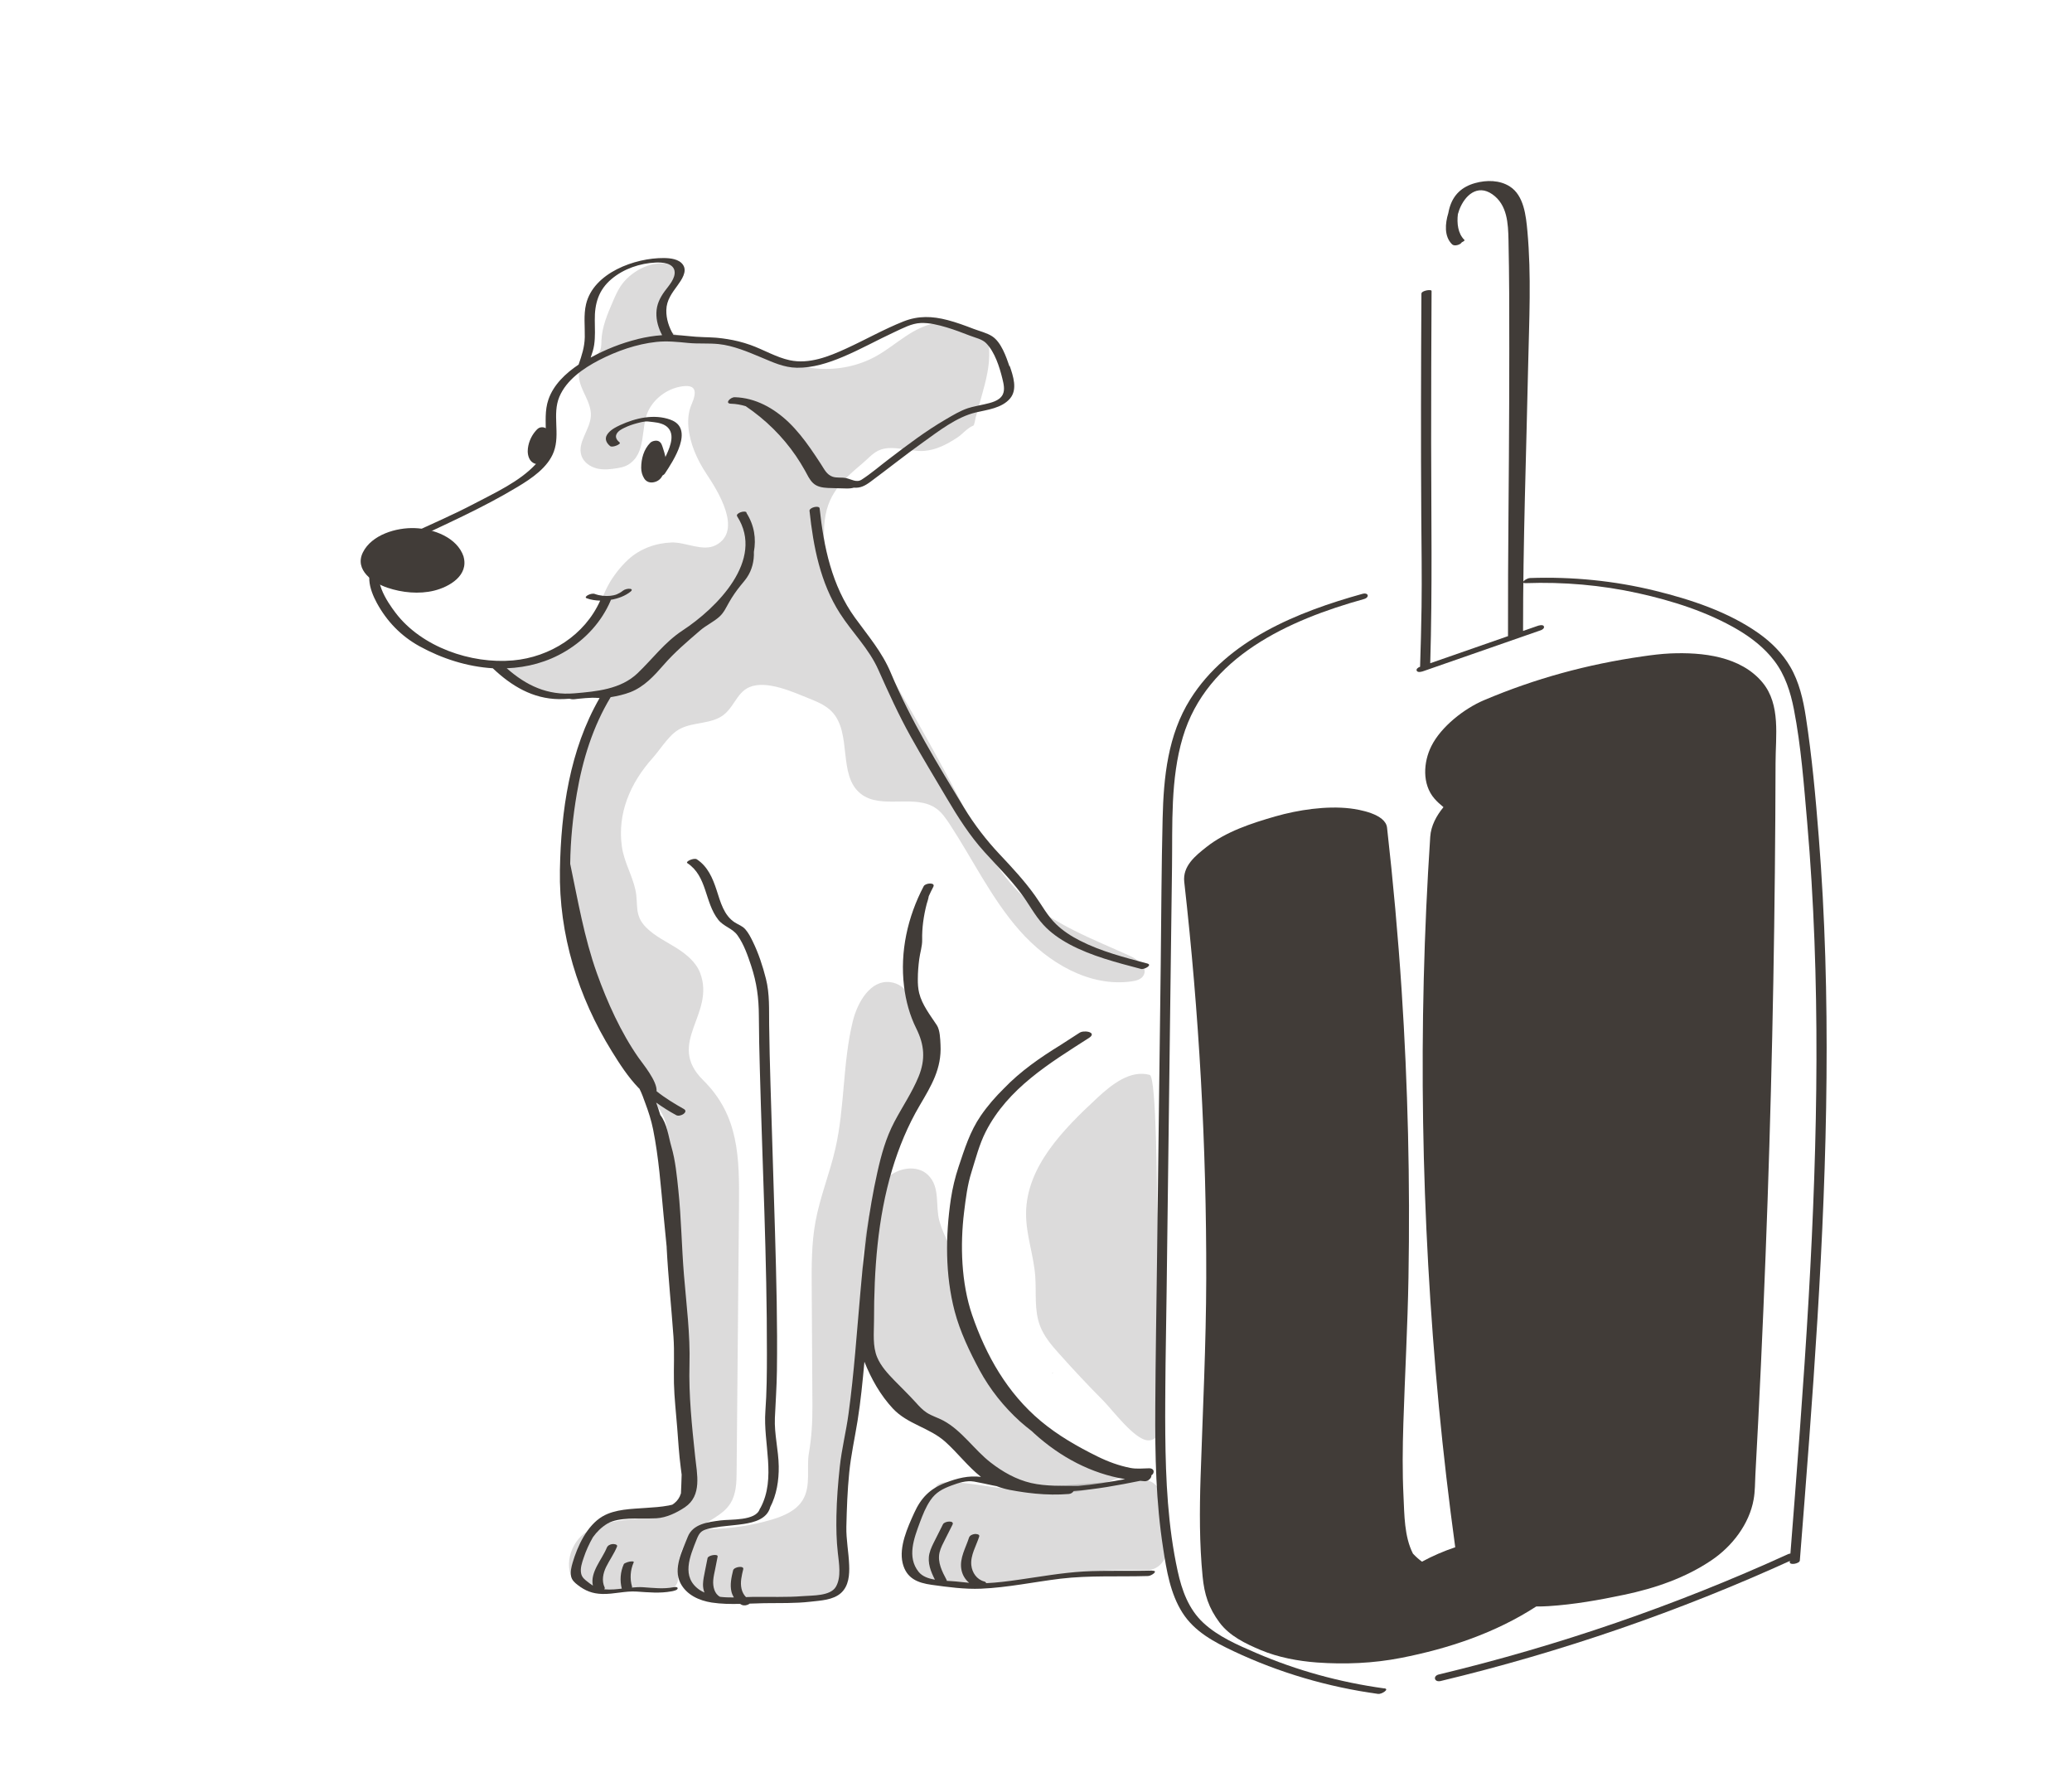<?xml version="1.0" encoding="UTF-8"?>
<svg id="Ebene_1" xmlns="http://www.w3.org/2000/svg" viewBox="0 0 296 256">
  <defs>
    <style>
      .cls-1, .cls-2 {
        fill: #413c38;
      }

      .cls-2 {
        opacity: .18;
      }
    </style>
  </defs>
  <path class="cls-2" d="M150.39,196.06s.03-.01.08-.02c-.32.41-.12,0-.08.02ZM120.32,85.51c-1.54-2.86-2.62-5.89-2.61-9.4.03-5.07,2.14-7.09,5.57-9.98.68-.57,1.37-1.36,2.17-1.75,1.94-.95,4.5.2,6.59.03,1.76-.15,3.26-.95,4.71-1.9.78-.51,1.43-1.38,2.31-1.72.13-.05.29-1.03.32-1.15.29-1.04.58-2.08.87-3.12.63-2.26,1.16-4.24,1.06-6.6-.02-.45-.04-.91-.26-1.3-.6-1.09-2.31-.86-3.36-1.26-1.29-.48-2.75-1.5-4.12-1.21-1.5.32-2.85,1-4.13,1.85-1.43.94-2.76,2.03-4.25,2.86-2.47,1.38-5.36,1.99-8.18,1.81-1.4-.09-2.83-.37-4.14-.88-1.89-.74-3.79-1.49-5.69-2.21-1.35-.52-2.71-1.01-4.13-1.29-2.77-.54-8.36,1.16-8.08-3.41.09-1.56.8-2.95,1.29-4.4.43-1.26.77-2.47-.87-2.78-2.53-.48-5.41,1.16-6.76,3.22-.44.68-.77,1.43-1.09,2.18-.77,1.78-1.55,3.61-1.62,5.54-.02.64,0,1.37-.45,1.82-1.21,1.23-2.96,1.07-2.77,3.37.08.98.54,1.88.95,2.76s.81,1.83.76,2.81c-.1,1.99-2,3.82-1.34,5.71.32.93,1.22,1.56,2.17,1.8s1.95.13,2.92-.03c.52-.09,1.05-.19,1.51-.46,2.78-1.61,1.77-5.36,2.95-7.75.85-1.74,2.61-3.06,4.52-3.43,2.35-.45,2.46.66,1.65,2.54-.44,1.03-.54,2.09-.45,3.2.21,2.36,1.25,4.7,2.55,6.66,1.58,2.38,5.29,8.15,1.38,10.23-1.84.98-4.33-.45-6.33-.38-2.27.08-4.53.9-6.21,2.45-1.11,1.03-2.16,2.38-2.88,3.72-.86,1.61-1.34,3.38-2.28,4.97-.94,1.59-2.16,3.05-3.73,4.03-2.22,1.38-5.2,1.92-7.74,2.03-.46.02-.99.28-1.03.74-.01.2.07.39.18.56.39.62,1.08.97,1.73,1.3.75.38,1.5.75,2.28,1.05,3.3,1.26,6.41.97,9.86.75-.87,1.65-.96,3.61-1.75,5.29-7.67,16.33-3.82,37.69,7.6,51.36,1.07,1.27,2.3,2.47,2.92,4.01.5,1.24.56,2.61.62,3.94.65,15.82,1.3,31.64,1.95,47.46.04,1.07.08,2.2-.4,3.16-.9,1.8-3.2,2.32-5.2,2.53-2.91.3-6.03.45-8.38,2.2s-3.16,5.83-.73,7.46c1.13.76,2.59.76,3.95.74,2.6-.04,5.2-.08,7.81-.12.75-.01,1.6-.07,2.05-.67.41-.54.32-1.29.3-1.96-.07-2.25.94-4.51,2.66-5.96,1.58-1.33,3.74-2.04,4.83-3.79.83-1.33.87-2.98.88-4.55.11-12.63.23-25.26.34-37.89.06-7,0-12.94-5.12-18-5.39-5.33,1.79-9.39-.42-15.29-.6-1.59-2.01-2.73-3.45-3.63s-3.01-1.65-4.22-2.84c-1.84-1.81-1.13-3.32-1.59-5.43s-1.62-3.97-1.93-6.17c-.68-4.77,1.23-9.12,4.35-12.61.98-1.1,2.12-2.89,3.27-3.78,1.84-1.42,4.29-1.01,6.3-2.04,2.05-1.06,2.34-3.53,4.31-4.36,2.46-1.03,6.26.72,8.5,1.62,1.17.47,2.38.97,3.26,1.88,2.96,3.07.79,9.12,4.15,11.75,2.96,2.31,7.8-.09,10.82,2.13.75.55,1.29,1.34,1.81,2.11,3.35,5.1,6.01,10.71,10.05,15.29,4.04,4.58,9.96,8.11,16,7.26.67-.09,1.41-.3,1.72-.89.58-1.1-.76-2.2-1.89-2.72-5.32-2.43-10.99-4.49-15.27-8.47-3.81-3.54-6.19-8.32-8.6-12.93-3.57-6.86-7.35-13.6-11.33-20.23-1.95-3.24-4.23-6.24-5.95-9.44Z"/>
  <path class="cls-1" d="M78.86,62.75c-.12-.42-.31-.84-.51-1.22-.14-.27-.41-.41-.69-.48-.28-.06-.61,0-.83.19-.12.1-.22.22-.32.33-.67.77-1.11,1.85-1.12,2.88,0,.61.21,1.33.77,1.66.79.47,1.74.08,2.21-.67.48-.78.76-1.79.49-2.69Z"/>
  <path class="cls-1" d="M95.78,59.95c-2.35-.85-4.98-.24-7.18.77-.69.32-1.48.73-1.89,1.4-.37.61-.05,1.19.45,1.6.33.27,1.63-.29,1.36-.51-.36-.3-.68-.72-.45-1.19.23-.47.72-.71,1.15-.92.57-.28,1.14-.47,1.76-.64.16-.04.32-.08.48-.12.02,0,.05-.01.07-.02.08-.02.16-.03.25-.05.13-.02.26-.04.4-.06.03,0,.1-.01.12-.01.03,0,.07,0,.1,0,.02,0,.05,0,.07,0,0,0,0,0,.02,0,.1.01.2.02.3.03.2.02.4.04.6.07.42.05.69.09,1.13.24.77.26,1.33.82,1.4,1.69.06.74-.19,1.5-.47,2.18-.12.3-.26.6-.4.89,0-.03,0-.05,0-.08-.08-.4-.21-.79-.33-1.17-.14-.41-.22-.85-.66-1.04-.33-.14-.9-.02-1.16.24-.93.93-1.3,2.28-1.3,3.57,0,.54.14,1.07.43,1.53.33.52.89.67,1.48.51.55-.14.91-.49,1.15-.95.13-.06.25-.15.32-.26,1.19-1.8,4.28-6.45.81-7.69Z"/>
  <path class="cls-1" d="M66.23,79.51c-.92-2.75-4.32-3.98-6.97-4.07-2.62-.1-6.16.93-7.42,3.47-1.24,2.52,1.45,4.35,3.5,5.04,2.09.71,4.53.95,6.68.42,2.22-.55,4.96-2.18,4.2-4.86Z"/>
  <path class="cls-1" d="M144.21,52.33c-.47-1.37-1.18-3.45-2.47-4.29-.75-.49-1.81-.74-2.65-1.06-1.22-.47-2.46-.93-3.73-1.26-2.19-.57-4.16-.64-6.28.19-2.82,1.12-5.46,2.63-8.22,3.89-2.46,1.13-5.27,2.25-8.03,1.66-1.93-.41-3.78-1.53-5.64-2.19-2.28-.8-4.3-1.05-6.7-1.11-1.44-.03-2.85-.27-4.28-.32-.64-1.07-1.05-2.29-1.02-3.55.03-1.42.81-2.43,1.61-3.53.55-.77,1.42-1.98.78-2.92-.57-.85-1.82-.97-2.75-.98-4.11-.03-10.05,2.1-11.11,6.6-.36,1.54-.15,3.14-.18,4.7-.03,1.43-.43,2.61-.88,3.92-1.85,1.24-3.58,2.87-4.31,4.98-1.09,3.16.7,6.54-1.83,9.26-2.32,2.49-5.83,4.08-8.81,5.65-3.31,1.74-6.76,3.18-10.13,4.79-.9.43-.09,1.05.61.72,5.32-2.53,10.69-4.88,15.75-7.93,1.98-1.19,4.35-2.77,5.18-5.04.93-2.53-.26-5.33.79-7.83,1.02-2.41,3.41-4.06,5.66-5.23,2.54-1.31,5.35-2.3,8.21-2.61,1.55-.16,3,0,4.54.15,1.45.14,2.91.01,4.35.16,2.09.22,4.18,1.11,6.09,1.91,1.68.7,3.22,1.44,5.09,1.47,2.27.03,4.48-.68,6.55-1.55,2.53-1.06,4.92-2.41,7.41-3.56,1.16-.53,2.42-1.23,3.72-1.28,1.25-.05,2.5.27,3.69.62,1.14.34,2.24.76,3.35,1.19.76.3,1.76.49,2.33,1.09,1.21,1.25,1.88,3.35,2.29,5.01.17.71.41,1.61.06,2.31-.46.92-1.71,1.18-2.62,1.39-.78.19-1.59.31-2.36.56-1.11.37-2.15,1.01-3.15,1.59-2.87,1.67-5.52,3.68-8.15,5.69-1.28.97-2.52,2.05-3.87,2.92-.74.48-1.47-.06-2.25-.22-.64-.13-1.31.01-1.92-.2-.83-.29-1.2-1.1-1.66-1.81-.49-.74-.97-1.49-1.49-2.22-.93-1.33-1.94-2.61-3.11-3.74-2.1-2.01-4.75-3.5-7.7-3.58-.62-.02-1.51.91-.53.93.73.02,1.42.15,2.09.35,2.81,1.9,5.26,4.3,7.18,7.11.46.68.89,1.37,1.29,2.09.34.61.63,1.28,1.14,1.77.57.55,1.36.67,2.12.71.94.04,1.88.05,2.81.08.28,0,.6-.03.9-.12.95.08,1.61-.27,2.42-.87,2.5-1.85,4.92-3.79,7.46-5.6,2.25-1.61,4.83-3.64,7.57-4.28,1.64-.38,3.69-.61,4.86-1.97,1.12-1.3.46-3.23-.03-4.66ZM91.11,48.44c-2.34.57-4.62,1.48-6.73,2.64.21-.59.41-1.19.5-1.82.17-1.17.1-2.35.09-3.53-.03-2.36.54-4.32,2.4-5.88,1.74-1.46,4.06-2.25,6.32-2.35.89-.04,2.46.06,2.67,1.19.19,1.06-.85,2.15-1.42,2.93-.68.94-1.14,1.89-1.17,3.07-.03,1.12.3,2.21.82,3.19-1.17.08-2.33.27-3.47.55Z"/>
  <path class="cls-1" d="M115.65,73c.54,5.09,1.54,10.26,4.35,14.63,1.76,2.74,4.13,5.02,5.47,8.03,1.45,3.25,2.9,6.45,4.63,9.56,1.64,2.95,3.4,5.82,5.11,8.73,1.63,2.76,3.31,5.42,5.47,7.8,1.74,1.92,3.58,3.74,5.14,5.81,1.12,1.47,1.98,3.18,3.23,4.54,1.05,1.15,2.36,2.05,3.73,2.79,3.18,1.7,6.75,2.6,10.22,3.52.45.12,1.7-.56.89-.78-3.27-.87-6.6-1.72-9.63-3.27-1.23-.63-2.4-1.38-3.39-2.34-1.23-1.18-2.02-2.7-3-4.07-1.52-2.13-3.27-4.01-5.06-5.91-1.92-2.04-3.61-4.24-5.07-6.63-3.79-6.24-7.65-12.54-10.48-19.29-1.25-2.99-3.24-5.28-5.12-7.88-3.31-4.57-4.46-10.1-5.05-15.62-.05-.47-1.51-.15-1.45.39h0Z"/>
  <g>
    <path class="cls-1" d="M197.73,241.18c-6.3-.87-12.46-2.55-18.3-5.07-2.62-1.13-5.41-2.33-7.52-4.29s-3.07-4.64-3.67-7.39c-1.4-6.4-1.71-13.03-1.77-19.57s.1-13.58.19-20.37c.17-13.47.34-26.94.51-40.41.09-6.73.17-13.47.26-20.2.08-6.16-.24-12.59,1.54-18.56,3.43-11.53,15.19-16.77,25.86-19.74.87-.24.67-.99-.2-.75-9.21,2.56-19.29,6.59-24.59,15.05-3.2,5.1-3.81,11.12-3.95,17.01-.17,6.96-.19,13.92-.27,20.88-.18,14.05-.36,28.1-.53,42.15-.09,7.02-.21,14.05-.25,21.07s.09,13.54,1.13,20.22c.48,3.13,1.02,6.44,2.75,9.16s4.54,4.19,7.31,5.5c6.52,3.08,13.51,5.12,20.65,6.1.47.07,1.7-.69.88-.8h0Z"/>
    <path class="cls-1" d="M205.8,240.13c17.26-4.14,34.11-9.95,50.26-17.32.9-.41.1-1.13-.63-.8-16.04,7.31-32.75,13.07-49.88,17.18-.9.22-.64,1.15.25.94h0Z"/>
    <path class="cls-1" d="M257.12,222.91c1.81-22.96,3.62-45.96,3.81-69,.1-11.47-.2-22.95-1.11-34.39-.45-5.71-.97-11.44-1.84-17.1-.38-2.48-.95-4.99-2.23-7.18-1.12-1.93-2.72-3.51-4.53-4.79-4.32-3.05-9.66-4.81-14.75-6.06-5.85-1.44-11.89-2.03-17.91-1.82-.48.02-1.55.76-.59.73,5.38-.19,10.77.27,16.03,1.43,4.89,1.08,9.93,2.67,14.27,5.23,1.98,1.17,3.83,2.62,5.22,4.46,1.53,2.01,2.3,4.44,2.78,6.89,1.03,5.3,1.43,10.78,1.9,16.16,1.95,22.54,1.51,45.21.22,67.78-.73,12.64-1.72,25.26-2.71,37.88-.04.51,1.41.22,1.44-.21h0Z"/>
    <path class="cls-1" d="M220.55,89.44c-.18-.26-.75-.09-.96-.01-.67.23-1.34.47-2.01.7-.01-12.68.46-25.34.73-38.01.14-6.33.47-12.78-.11-19.1-.2-2.17-.49-5.09-2.51-6.38-1.45-.93-3.33-.94-4.95-.49-1.88.52-3.13,1.66-3.67,3.56-.07.24-.12.49-.17.74-.45,1.46-.62,3.31.54,4.45.33.33,1.21.06,1.39-.29.26-.12.46-.26.37-.34-.93-.91-1.09-2.38-.93-3.68.06-.22.14-.44.21-.65.78-2.02,2.57-3.68,4.71-2.19,2.15,1.5,2.26,4.18,2.31,6.54.05,2.57.09,5.13.1,7.7.04,10.4-.01,20.8-.1,31.21-.05,5.89-.08,11.78-.07,17.67l-11.11,3.87c.31-10.51.14-21.02.13-31.53,0-7.22.02-14.44.06-21.65,0-.27-1.45-.06-1.45.39-.06,10.59-.09,21.18-.02,31.77.03,4.33.1,8.66.04,12.99-.04,2.85-.12,5.7-.21,8.54-.02,0-.04.02-.07.02-.22.08-.56.32-.39.58.18.26.75.09.96.01,5.59-1.95,11.18-3.89,16.77-5.84.22-.08.56-.32.39-.58Z"/>
  </g>
  <path class="cls-1" d="M251.82,97.53c-3.14-3.81-8.62-4.38-13.19-4.19-1.33.06-2.66.23-3.97.42-7.88,1.13-15.32,3.15-22.66,6.26-2.81,1.19-6.12,3.76-7.52,6.56-1.14,2.27-1.35,5.44.44,7.5.4.46.84.85,1.29,1.22-1.02,1.24-1.78,2.66-1.89,4.22-1.8,27.13-1.33,54.41,1.24,81.47.64,6.69,1.42,13.37,2.33,20.03-1.64.55-3.24,1.24-4.75,2.06-.46-.34-.89-.72-1.29-1.15-1.25-2.45-1.22-5.55-1.35-8.21-.17-3.47-.13-6.94-.02-10.4.22-6.94.61-13.87.73-20.81.24-13.7-.08-27.41-.98-41.09-.51-7.74-1.21-15.47-2.08-23.19-.22-1.98-4.04-2.6-5.28-2.75-3.39-.4-7.44.21-10.68,1.14-3.37.97-7.03,2.16-9.81,4.35-1.6,1.26-3.46,2.74-3.2,5.02,2.12,18.79,3.18,37.69,3.14,56.6-.02,9.51-.5,18.99-.81,28.48-.15,4.7-.17,9.42.29,14.11.25,2.58.86,4.51,2.43,6.61,1.43,1.91,3.72,3.01,5.86,3.91,2.5,1.05,5.35,1.58,8.03,1.78,3.98.29,8.08.12,12-.65,6.92-1.35,13.53-3.59,19.34-7.35.58,0,1.17-.01,1.76-.05,3.63-.23,7.24-.87,10.79-1.62,4.43-.93,8.77-2.41,12.53-4.96,2.91-1.97,5.36-5.14,5.98-8.66.21-1.17.19-2.38.25-3.56.15-2.65.28-5.31.42-7.96.52-10.37.96-20.75,1.32-31.13.72-20.84,1.09-41.69,1.14-62.55,0-3.8.76-8.32-1.85-11.48Z"/>
  <path class="cls-2" d="M125.17,170.71c.33-1.33.69-2.65,1.13-3.94,1.41-4.08,3.13-7.66,5.52-11.23.33-.49.65-.98.85-1.53.2-.59.24-1.21.26-1.83.04-1.67-.06-3.34-.32-4.99-.12-.74-.28-1.51-.76-2.07-1.44-1.68-2.07-4.53-4.7-4.83-2.79-.32-4.63,2.83-5.31,5.55-1.48,5.99-1.13,12.31-2.52,18.32-.8,3.48-2.18,6.83-2.82,10.34-.58,3.14-.56,6.35-.54,9.54.03,5.57.07,11.14.1,16.72.01,2.4-.11,4.5-.5,6.8-.38,2.21.34,4.7-.89,6.72-.92,1.51-2.69,2.27-4.39,2.78-2.85.85-5.82,1.28-8.79,1.37-.72.02-1.48.03-2.12.37-.89.47-1.35,1.47-1.75,2.4-.3.7-.61,1.42-.68,2.18-.18,1.96,1.3,3.79,3.1,4.59,2.84,1.27,7.58,1.19,10.63.86,2.73-.29,5.15-.33,7.81-1.05.34-.09.69-.19.94-.44.31-.3.39-.76.44-1.19.45-3.55-.38-6.93.1-10.44.54-3.93,1.19-7.84,1.94-11.73.9-4.64,1.17-9.47,1.5-14.2.13-1.78.35-3.62.31-5.4-.03-1.31-.45-2.54-.5-3.86-.06-1.36.28-2.71.62-4.03.48-1.91.89-3.86,1.36-5.78Z"/>
  <path class="cls-2" d="M146.5,202.59c-5.4-6.29-8.96-13.72-10.1-21.94-.34-2.48-1.52-3.82-2.2-6.23-.61-2.17.17-4.84-1.63-6.58-1.58-1.53-4.36-1.03-5.92.51-1.57,1.54-2.19,3.78-2.61,5.94-1.02,5.24-1.21,10.65-.56,15.95.28,2.31.74,4.65,1.86,6.7,1.71,3.15,3.83,4.2,6.69,5.83,2.85,1.63,4.91,4.41,7.43,6.46,3.59,2.92,7.65,3.53,12.19,3.88,4.29.33,5.75-1.55,9.49-2.27-2.68-1.07-5.99-1.77-8.46-3.15-2.34-1.31-4.43-3.06-6.18-5.1Z"/>
  <path class="cls-2" d="M164.23,153.54c-2.76-.74-5.41,1.36-7.5,3.31-4.87,4.52-10.11,9.83-10.15,16.48-.02,3.02,1.08,5.93,1.31,8.94.18,2.39-.17,4.87.68,7.11.58,1.53,1.66,2.8,2.75,4.01,2.05,2.3,4.16,4.55,6.33,6.73,1.23,1.24,4.44,5.55,6.32,5.63,3.99.17,2.07-11.8,2.01-14.59-.14-6.28-.35-12.55-.64-18.82-.08-1.79-.11-18.54-1.1-18.8Z"/>
  <path class="cls-2" d="M150.42,212.32c-.83.09-1.65.19-2.48.31-4.18.6-8.33-.94-12.61-.89-.47,0-.98.04-1.35.33-.29.22-.45.57-.61.9-1,2.15-1.99,4.3-2.99,6.45-.8,1.72-1.55,3.91-.34,5.38,1.54,1.87,6.04,1.71,8.2,1.78,3.62.12,7.25-.2,10.78-.99,4.84-1.08,9.41-1.48,14.46-1.28,5.04.19,3.81-8.6,2.06-11.61-1.36-2.32-4.85-1.2-7.1-1.01-2.67.22-5.35.37-8.02.65Z"/>
  <path class="cls-1" d="M106.66,73.21c-.23-.36-1.64.09-1.35.55,4,6.23-2.95,13.12-7.8,16.3-2.57,1.69-4.24,4.02-6.43,6.11-2.4,2.29-5.84,2.6-9.01,2.87-3.86.33-6.89-1.12-9.68-3.58,2.93-.11,5.83-.87,8.47-2.47,2.81-1.7,5.09-4.18,6.38-7.21.02-.04.01-.07.02-.1,1.02-.17,2.05-.54,2.85-1.19.21-.17.19-.35-.1-.38-.32-.04-.77.07-1.02.27-.28.23-.61.41-.88.52-.05.02-.09.03-.14.05-.01,0-.01,0-.03.01-.1.03-.2.06-.3.08.12-.03-.16.03-.19.03-.09.01-.18.03-.27.04-.63.07-1.5,0-2.19-.26-.3-.12-.75.02-1.02.17-.16.09-.47.32-.16.44.61.23,1.27.32,1.93.34-2.2,4.92-7.15,8.07-12.46,8.54-5.99.53-13.06-1.91-16.77-6.8-1.16-1.52-3.72-5.25-1.44-6.84.8-.56-.36-1.15-.98-.72-2.16,1.51-1.3,4.23-.25,6.16,1.43,2.63,3.47,4.73,6.08,6.17,3.23,1.78,6.85,2.93,10.48,3.15,2.67,2.53,5.7,4.36,9.46,4.41.5,0,1-.02,1.5-.06.31.11.64.09.97.04.12-.02.24-.03.36-.04.65-.07,1.3-.12,1.95-.14.33,0,.68.02,1.02.04-4.27,7.39-5.52,16.13-5.67,24.56-.16,9.22,2.59,18.12,7.43,25.93,1.12,1.81,2.31,3.65,3.79,5.19.04.05.09.08.14.13.34.66.59,1.39.82,2.02.46,1.22.87,2.49,1.13,3.78.81,4.02,1.11,8.22,1.5,12.3.14,1.5.29,3,.44,4.5,0,.04,0,.08,0,.12.22,4.23.67,8.45.97,12.68.16,2.23.02,4.44.07,6.67.05,2.1.3,4.21.46,6.3.15,1.92.26,3.84.51,5.74.04.32.09.66.13,1.01-.02.89-.06,1.78-.1,2.68-.05.16-.11.31-.18.46-.25.51-.62.88-1.06,1.16-.18.05-.36.09-.53.12-1.07.2-2.16.27-3.24.34-2.02.15-4.39.16-6.19,1.21-2.22,1.3-3.58,4.25-4.28,6.63-.17.59-.34,1.27-.22,1.9.11.57.5.92.94,1.26,1.09.85,2.12,1.25,3.51,1.29,1.66.05,3.27-.45,4.93-.34,1.69.11,3.32.28,5.01-.04.18-.03.83-.16.84-.41.02-.26-.43-.2-.59-.17-1.46.28-2.87.1-4.33,0-.55-.04-1.1,0-1.64.05.03-.03.06-.07.05-.11-.34-1.15-.26-2.39.23-3.49.1-.22-.5-.12-.57-.11-.19.04-.38.09-.55.17-.1.05-.26.1-.3.21-.49,1.09-.58,2.33-.28,3.48-.37.04-.74.09-1.12.11-.44.03-.92.03-1.39-.01.07-.08.1-.17.06-.27-.45-.95-.23-2.02.21-2.93.49-.99,1.14-1.88,1.56-2.91.13-.32-.47-.38-.64-.36-.34.04-.68.19-.82.52-.69,1.7-2.41,3.48-1.99,5.42-.27-.17-.52-.36-.76-.55-.43-.33-.81-.63-.92-1.19-.15-.73.12-1.52.35-2.2.34-1.03.8-2.04,1.34-2.98.55-.77,1.24-1.44,2.05-1.93.87-.52,2.05-.65,3.05-.71,1.32-.08,2.65.01,3.97-.06,1.42-.08,2.88-.78,4.06-1.57,2.49-1.68,1.73-4.74,1.47-7.26-.46-4.31-.93-8.78-.81-13.12.12-4.29-.44-8.55-.79-12.81-.33-4.03-.38-8.08-.8-12.11-.21-2.02-.42-4.24-.99-6.19-.44-1.52-.59-3.24-1.59-4.55-.18-.6-.38-1.19-.59-1.77.91.65,1.86,1.25,2.85,1.79.59.33,1.83-.46,1.11-.87-1.35-.76-2.69-1.57-3.9-2.54.11-1.46-2.03-3.99-2.58-4.79-2.52-3.61-4.47-7.93-5.95-12.07-1.82-5.11-2.7-10.35-3.81-15.62.04-3.36.38-6.73.95-10.05.82-4.81,2.29-9.57,4.83-13.76.96-.16,1.91-.37,2.82-.72,1.98-.78,3.38-2.32,4.74-3.88,1.57-1.81,3.39-3.35,5.2-4.91.87-.76,1.95-1.23,2.8-2.01.63-.58.93-1.29,1.35-2.02.49-.86,1.05-1.67,1.67-2.43.3-.37.62-.73.89-1.13.72-1.06,1.04-2.36.99-3.65.34-1.87.08-3.79-1.08-5.6Z"/>
  <path class="cls-1" d="M164.62,224.35c-3.26.1-6.52-.05-9.78.13-3.13.18-6.22.74-9.33,1.18-1.53.22-3.08.42-4.63.49-.02-.11-.12-.2-.27-.24-1.07-.28-1.74-1.26-1.85-2.33-.15-1.41.72-2.8,1.13-4.1.1-.33-.45-.37-.64-.35-.31.03-.71.19-.82.52-.46,1.45-1.36,2.91-1.1,4.49.13.8.54,1.48,1.12,1.96-.62-.06-1.23-.13-1.86-.19-.4-.04-.86-.06-1.34-.09,0-.04,0-.07-.01-.11-.64-1.2-1.34-2.54-1.02-3.94.16-.68.5-1.29.81-1.91.35-.69.69-1.37,1.04-2.06.33-.65-1.13-.53-1.36-.06-.36.71-.72,1.42-1.07,2.13-.33.66-.7,1.34-.87,2.07-.3,1.31.2,2.56.79,3.71-.94-.16-1.8-.46-2.33-1.12-1.69-2.11-.65-4.8.18-7.05.41-1.09.84-2.19,1.5-3.16.77-1.14,1.73-1.64,2.99-2.11,1.06-.39,2.13-.76,3.26-.57.88.15,1.76.36,2.64.54.19.04.38.07.57.11,1.23.49,2.57.67,3.88.87.38.06.76.1,1.14.14.18.02.36.05.54.06,1.59.15,3.17.18,4.77.05.33-.03.56-.22.67-.42,3.19-.24,6.32-.81,9.52-1.46.22.01.43.05.65.06.51.02,1.01-.51.94-.84.12-.08.23-.18.28-.31.18-.44-.15-.71-.61-.7-.89.02-1.79.12-2.66-.05-1.64-.32-3.21-.9-4.71-1.64-2.86-1.41-5.65-3.01-8.1-5.06-4.77-3.99-7.81-9.34-9.81-15.17-1.55-4.55-1.72-9.97-1.14-14.7.24-1.92.47-3.86,1.06-5.71.6-1.92,1.12-3.96,2.03-5.75,3.18-6.21,9.08-9.76,14.74-13.39.93-.6.1-.98-.68-.92-.02,0-.05,0-.07,0-.23.02-.45.08-.61.19-.91.58-1.81,1.17-2.71,1.75-2.91,1.79-5.72,3.74-8.07,6.19-1.2,1.18-2.32,2.46-3.31,3.9-1.56,2.28-2.3,4.72-3.17,7.3-.5,1.51-.86,3.01-1.1,4.58-.78,5.27-.82,10.86.54,16.05.76,2.89,2.15,5.8,3.56,8.42,1.5,2.76,3.45,5.21,5.78,7.32.55.49,1.12.95,1.7,1.4.12.11.23.22.35.33,3.7,3.35,8.1,5.71,12.96,6.51-2.24.42-4.47.78-6.72.97-2.23-.03-4.55.08-6.72-.42-2.11-.49-4.05-1.59-5.75-2.91-2.37-1.83-4.12-4.58-6.79-6.01-.77-.41-1.62-.65-2.35-1.12-.61-.4-1.11-.94-1.59-1.48-.99-1.09-2.04-2.1-3.07-3.16-.93-.96-1.89-2-2.42-3.25-.69-1.62-.46-3.52-.46-5.24,0-7.26.5-14.6,2.59-21.59.96-3.19,2.24-6.29,3.93-9.16,1.66-2.82,3.16-5.26,2.98-8.67-.04-.82-.07-2.11-.53-2.81-.93-1.41-2.11-2.91-2.52-4.59-.16-.66-.2-1.34-.19-2.02,0-.94.08-1.88.2-2.81.11-.89.44-1.86.42-2.75-.04-1.71.21-3.45.64-5.12.06-.22.24-.72.3-1.13.2-.45.42-.9.65-1.34.35-.66-1.11-.57-1.37-.09-2.3,4.38-3.41,9.35-2.81,14.29.25,2.09.81,4.15,1.75,6.04,1.16,2.33,1.33,4.42.33,6.87-.93,2.27-2.33,4.31-3.47,6.48-1.2,2.28-1.86,4.68-2.42,7.18-1.26,5.62-1.91,11.35-2.42,17.08-.52,5.81-.91,11.64-1.7,17.42-.34,2.54-.98,5.02-1.25,7.57-.25,2.35-.44,4.69-.48,7.05-.03,1.77,0,3.47.2,5.23.16,1.49.53,3.49-.28,4.87-.79,1.34-3.34,1.22-4.7,1.33-2.37.19-4.79.08-7.17.11-.31,0-.64.02-.97.03-.32-.32-.54-.75-.64-1.2-.21-.93.03-1.89.25-2.79.13-.55-1.33-.34-1.45.17-.24.99-.48,2.06-.23,3.07.07.28.19.55.34.8-.66,0-1.32-.01-1.97-.09-.82-.42-1.04-1.49-.98-2.34.04-.57.18-1.13.29-1.68.11-.58.23-1.15.34-1.73.09-.43-1.35-.2-1.44.22-.13.63-.25,1.27-.38,1.9-.12.6-.25,1.2-.27,1.81-.01.42.06.83.21,1.21-.23-.11-.46-.22-.67-.36-2.72-1.84-1.4-4.82-.43-7.27.35-.87.63-1.22,1.53-1.45.61-.16,1.24-.26,1.87-.34,1.11-.14,2.22-.21,3.32-.38,1.51-.24,3.23-.69,3.75-2.3,0-.02,0-.03,0-.05.94-1.79,1.27-3.88,1.24-5.88-.03-2.31-.65-4.6-.55-6.91.1-2.24.26-4.47.29-6.72.09-6.58-.08-13.17-.27-19.75-.2-7.08-.45-14.16-.65-21.24-.08-2.81-.16-5.63-.19-8.44-.03-2.24.09-4.4-.46-6.59-.46-1.82-1.06-3.65-1.89-5.34-.29-.59-.61-1.22-1.05-1.72-.44-.5-.96-.63-1.5-.98-1.58-1.01-2.06-2.95-2.61-4.63-.56-1.71-1.26-3.36-2.82-4.39-.4-.26-1.7.32-1.35.55,2.84,1.87,2.45,5.58,4.4,8.07.78,1,2.04,1.22,2.76,2.24.91,1.28,1.46,2.87,1.95,4.35.8,2.42,1.09,4.61,1.1,7.13.01,2.56.07,5.12.14,7.68.36,13.53,1.03,27.05,1.01,40.59,0,2.75-.02,5.5-.22,8.25-.33,4.54,1.58,9.53-.7,13.79-.04.05-.08.09-.1.15-.56,1.74-4.19,1.45-5.62,1.64-1.78.24-3.94.48-4.67,2.35-.77,1.97-2.11,4.5-1.05,6.59.87,1.7,2.68,2.51,4.48,2.79,1.32.2,2.68.22,4.05.19.09.05.16.11.26.15.33.13.73.06,1.03-.13.02-.01.05-.04.07-.06.71-.03,1.42-.05,2.11-.06,2.19-.03,4.38.04,6.56-.21,1.45-.17,3.25-.22,4.39-1.25,1.11-1.01,1.22-2.59,1.16-4-.07-1.83-.44-3.63-.4-5.46.06-2.59.15-5.16.41-7.74.25-2.5.79-4.91,1.19-7.39.45-2.79.72-5.62.98-8.44.97,2.45,2.29,4.78,4.06,6.68,2.12,2.27,5.23,2.72,7.5,4.76,1.75,1.57,3.23,3.54,5.09,5.01-1.78-.22-3.38.18-5.12.86-2.18.85-3.45,2.14-4.42,4.29-.94,2.07-2.2,4.84-1.65,7.16.53,2.19,2.13,2.83,4.16,3.11,2.3.32,4.72.65,7.04.55,3.82-.16,7.58-.97,11.37-1.43,4.16-.49,8.33-.25,12.5-.38.49-.02,1.55-.78.58-.75Z"/>
</svg>